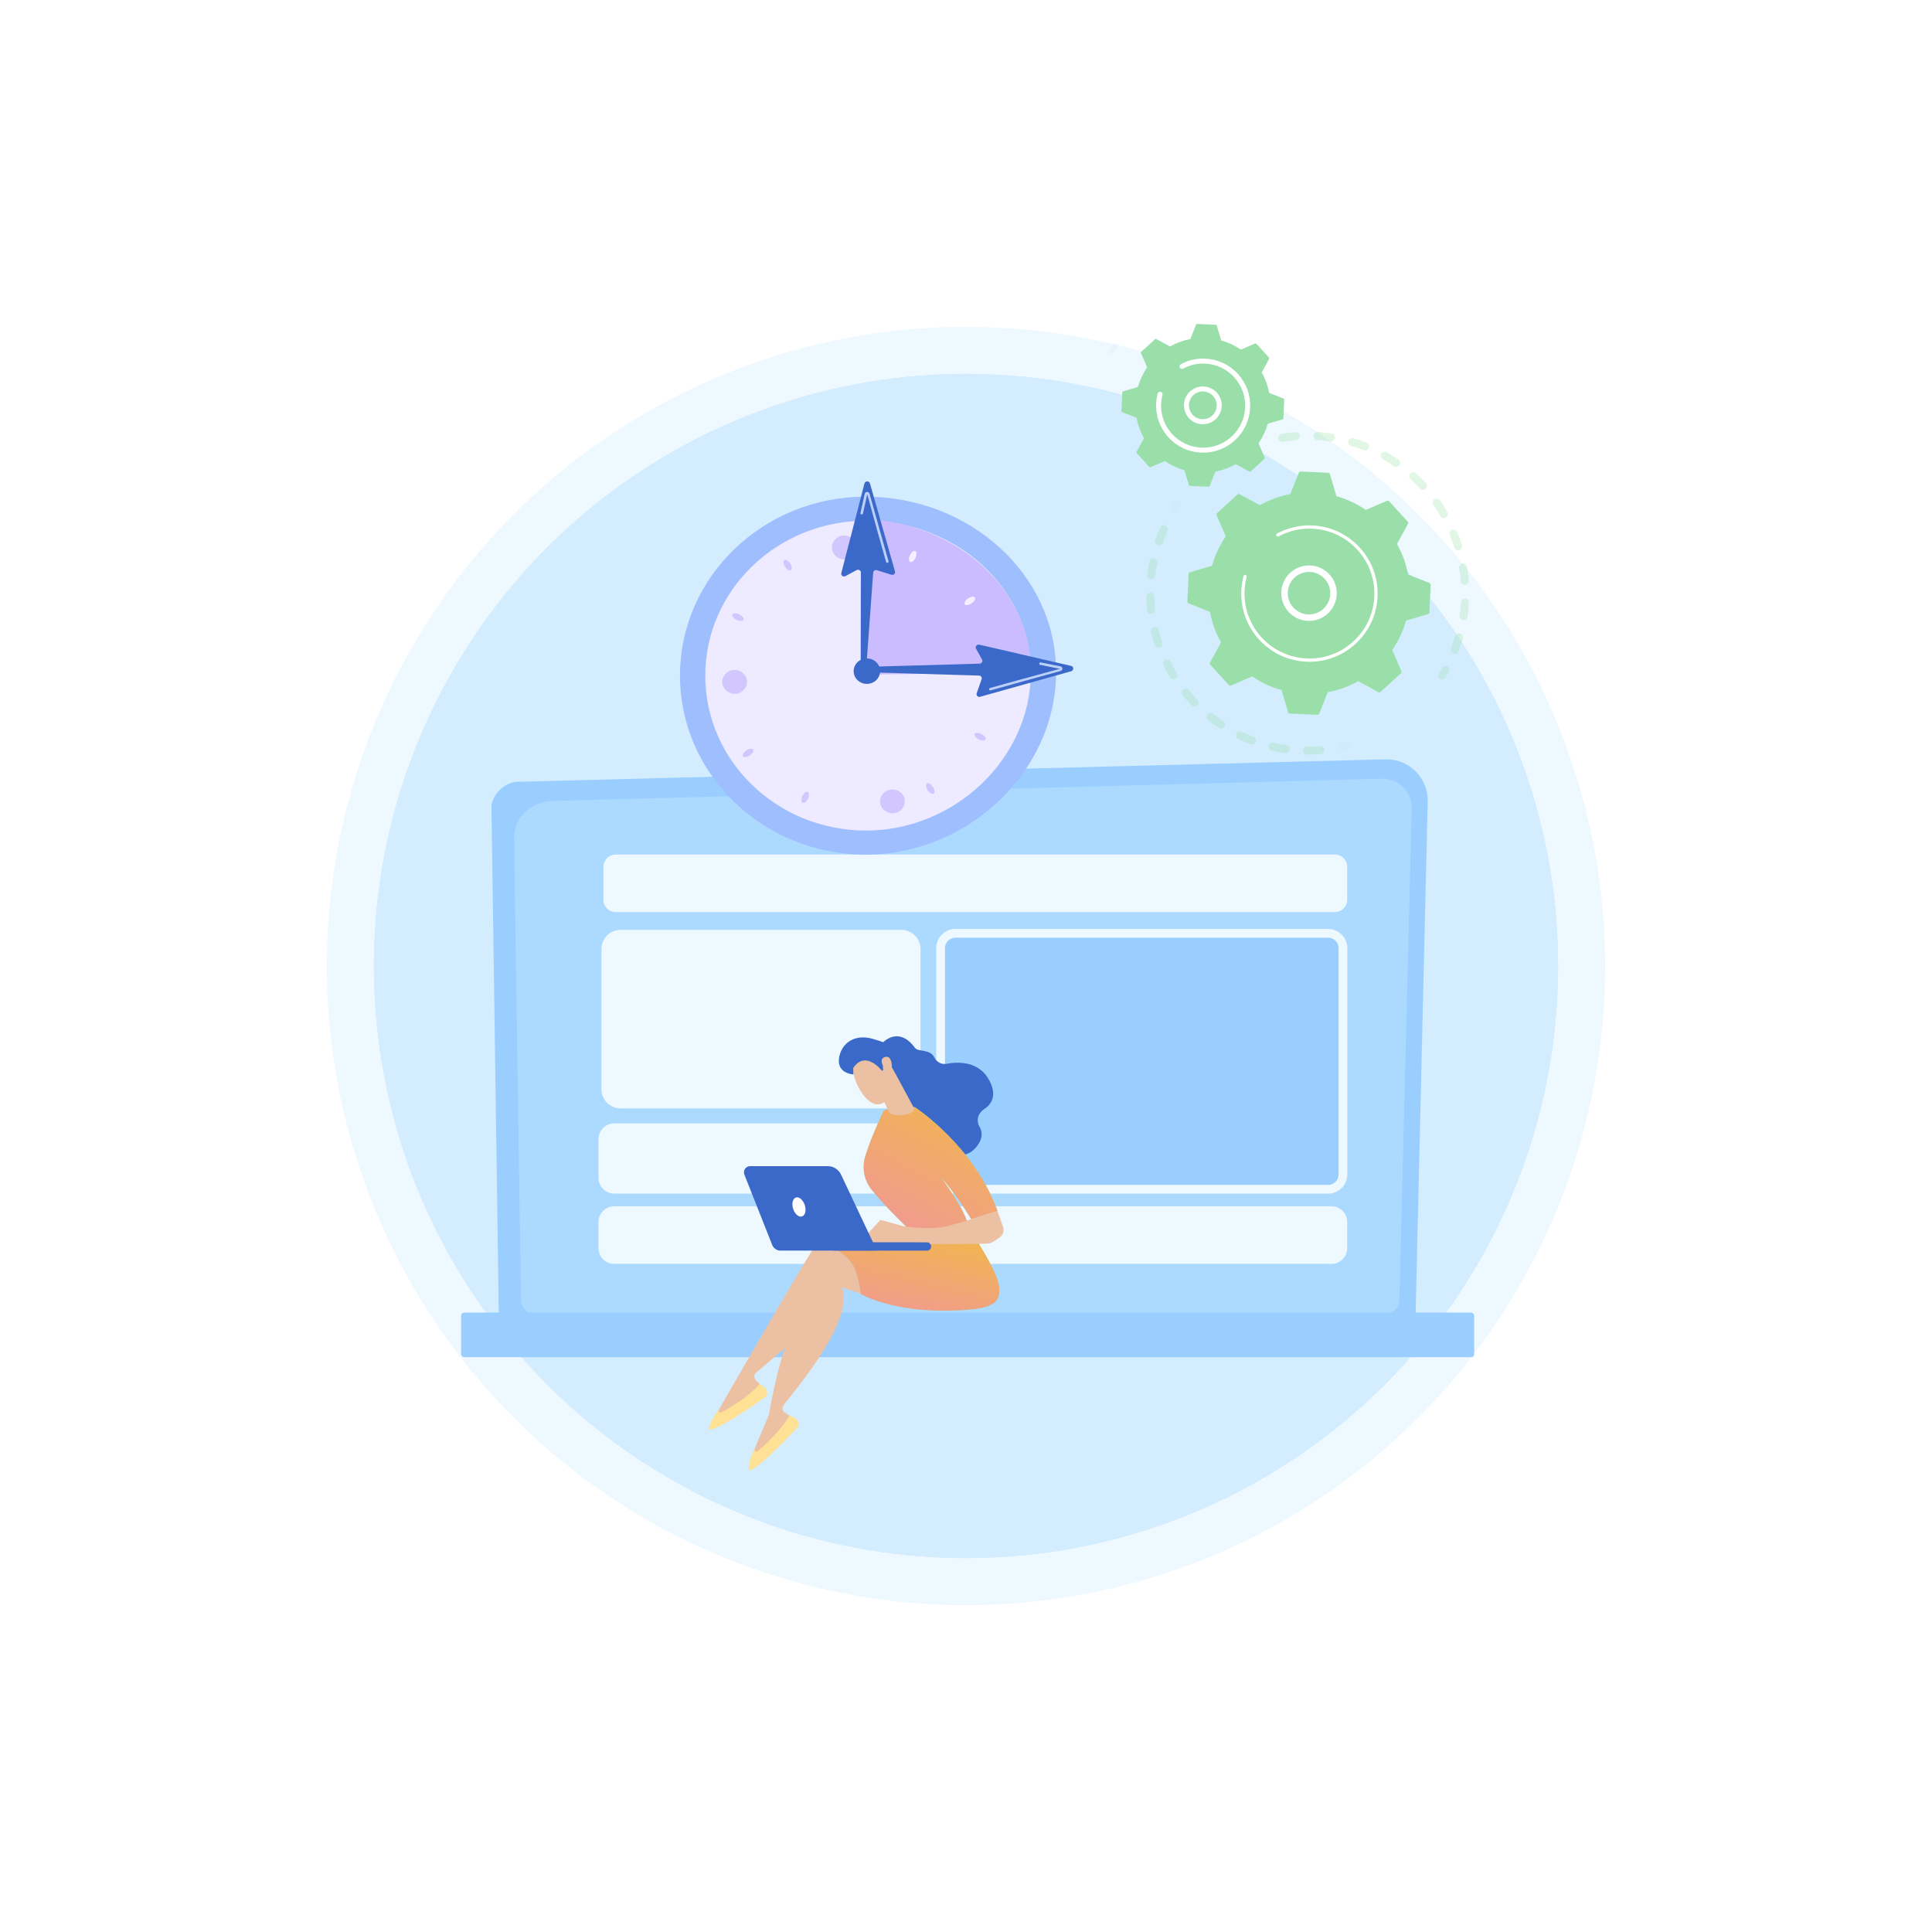 <?xml version="1.0" encoding="UTF-8"?> <svg xmlns="http://www.w3.org/2000/svg" width="662" height="662" viewBox="0 0 662 662" fill="none"> <g filter="url(#filter0_d_45_2061)"> <circle cx="332" cy="327" r="203" fill="#D3EDFF"></circle> <circle cx="332" cy="327" r="211" stroke="#EEF8FF" stroke-width="16"></circle> </g> <path opacity="0.3" d="M438.028 150.059C437.989 149.36 438.483 148.729 439.189 148.615C440.734 148.365 442.312 148.178 443.88 148.059C444.644 148.002 445.309 148.573 445.366 149.336V149.363C445.41 150.115 444.843 150.765 444.09 150.821C442.599 150.934 441.099 151.111 439.633 151.348C438.878 151.471 438.166 150.958 438.043 150.203C438.035 150.154 438.031 150.105 438.028 150.057V150.059ZM450.083 149.47C450.08 149.416 450.08 149.361 450.083 149.305C450.13 148.542 450.788 147.96 451.551 148.008C453.119 148.104 454.7 148.269 456.247 148.497C457.004 148.609 457.525 149.31 457.416 150.07C457.304 150.826 456.6 151.35 455.843 151.238C454.372 151.022 452.871 150.864 451.381 150.773C450.672 150.73 450.122 150.161 450.083 149.47ZM461.968 151.549C461.959 151.396 461.976 151.237 462.022 151.08C462.239 150.346 463.009 149.926 463.743 150.141C465.247 150.584 466.751 151.097 468.214 151.666C468.927 151.945 469.278 152.748 469.001 153.461C468.723 154.174 467.919 154.526 467.206 154.248C465.818 153.707 464.39 153.22 462.96 152.799C462.382 152.629 461.999 152.117 461.966 151.548L461.968 151.549ZM473.092 156.235C473.078 155.981 473.134 155.719 473.268 155.48C473.642 154.813 474.488 154.576 475.155 154.95C476.524 155.719 477.876 156.555 479.172 157.437C479.804 157.866 479.969 158.729 479.539 159.361C479.109 159.993 478.247 160.158 477.615 159.728C476.383 158.891 475.099 158.095 473.798 157.365C473.37 157.125 473.119 156.69 473.094 156.234L473.092 156.235ZM482.892 163.283C482.873 162.926 482.99 162.562 483.248 162.276C483.762 161.708 484.638 161.665 485.205 162.178C486.366 163.229 487.499 164.344 488.57 165.491C489.094 166.051 489.063 166.927 488.503 167.449C487.944 167.971 487.067 167.941 486.546 167.382C485.527 166.291 484.45 165.23 483.347 164.232C483.065 163.978 482.913 163.634 482.894 163.283H482.892ZM490.888 172.324C490.862 171.862 491.068 171.398 491.474 171.112C492.101 170.672 492.965 170.823 493.404 171.448C494.306 172.73 495.164 174.069 495.954 175.424C496.339 176.085 496.115 176.933 495.454 177.319C494.794 177.704 493.944 177.48 493.559 176.819C492.808 175.531 491.993 174.26 491.137 173.042C490.982 172.823 490.901 172.574 490.887 172.324H490.888ZM497.036 222.826C497.025 222.635 497.055 222.439 497.129 222.249C497.667 220.862 498.153 219.431 498.57 217.998C498.785 217.264 499.554 216.843 500.288 217.056C501.022 217.27 501.445 218.04 501.23 218.774C500.789 220.283 500.278 221.788 499.711 223.249C499.435 223.962 498.631 224.317 497.918 224.039C497.395 223.837 497.066 223.351 497.036 222.825V222.826ZM496.678 182.905C496.646 182.331 496.975 181.774 497.537 181.544C498.246 181.254 499.054 181.594 499.344 182.302C499.939 183.753 500.476 185.249 500.944 186.745C501.168 187.476 500.765 188.252 500.034 188.481C499.304 188.708 498.527 188.301 498.298 187.571C497.854 186.149 497.343 184.73 496.78 183.351C496.72 183.205 496.686 183.054 496.678 182.905ZM500.106 211.154C500.101 211.063 500.105 210.969 500.119 210.875C500.334 209.401 500.487 207.898 500.575 206.408C500.621 205.644 501.277 205.061 502.04 205.107C502.804 205.153 503.39 205.809 503.341 206.572C503.247 208.14 503.086 209.721 502.861 211.272C502.751 212.03 502.047 212.555 501.291 212.444C500.628 212.348 500.144 211.797 500.108 211.152L500.106 211.154ZM499.958 194.513C499.919 193.815 500.412 193.185 501.118 193.07C501.873 192.946 502.586 193.458 502.71 194.213C502.964 195.759 503.154 197.338 503.274 198.903C503.274 198.913 503.275 198.923 503.277 198.932C503.319 199.683 502.753 200.332 502 200.391C501.237 200.449 500.571 199.88 500.512 199.117C500.397 197.629 500.217 196.13 499.975 194.662C499.968 194.614 499.963 194.563 499.96 194.515L499.958 194.513Z" fill="#9ADFA9"></path> <path opacity="0.3" d="M492.711 231.541C492.695 231.269 492.759 230.989 492.913 230.739C493.287 230.131 493.655 229.504 494.007 228.877C494.381 228.21 495.225 227.972 495.892 228.346C496.559 228.72 496.799 229.564 496.424 230.232C496.054 230.892 495.668 231.551 495.274 232.192C494.874 232.843 494.02 233.047 493.368 232.647C492.966 232.4 492.734 231.981 492.711 231.543V231.541Z" fill="#9ADFA9"></path> <g opacity="0.3"> <path opacity="0.3" d="M458.289 256.023C458.252 255.356 458.703 254.74 459.377 254.592C460.074 254.44 460.78 254.27 461.475 254.089C462.216 253.895 462.973 254.337 463.167 255.078C463.362 255.822 462.918 256.575 462.177 256.769C461.446 256.96 460.701 257.139 459.967 257.301C459.219 257.464 458.481 256.991 458.317 256.243C458.301 256.169 458.292 256.097 458.288 256.024L458.289 256.023Z" fill="#BDD0FB"></path> <path d="M392.859 206.404C392.823 205.768 392.798 205.128 392.784 204.485C392.767 203.72 393.373 203.086 394.137 203.069C394.902 203.052 395.54 203.662 395.554 204.422C395.587 205.904 395.681 207.382 395.834 208.832C395.914 209.594 395.362 210.275 394.602 210.356C393.84 210.437 393.159 209.884 393.078 209.124C392.983 208.228 392.909 207.312 392.858 206.405L392.859 206.404ZM393.119 197.179C393.114 197.102 393.116 197.022 393.126 196.943C393.3 195.406 393.541 193.862 393.843 192.349C393.992 191.598 394.722 191.111 395.473 191.262C396.223 191.411 396.712 192.143 396.56 192.892C396.274 194.328 396.045 195.797 395.879 197.257C395.792 198.017 395.106 198.563 394.347 198.476C393.666 198.4 393.156 197.841 393.12 197.179H393.119ZM394.347 216.303C394.31 215.651 394.74 215.044 395.397 214.881C396.141 214.697 396.892 215.15 397.075 215.894C397.426 217.315 397.842 218.741 398.314 220.131C398.558 220.856 398.171 221.642 397.447 221.888C396.722 222.133 395.936 221.745 395.69 221.021C395.194 219.557 394.755 218.056 394.384 216.56C394.363 216.475 394.351 216.388 394.347 216.303ZM395.75 185.594C395.741 185.418 395.764 185.238 395.826 185.062C396.332 183.604 396.909 182.148 397.537 180.739C397.848 180.04 398.667 179.726 399.366 180.037C400.065 180.348 400.38 181.167 400.068 181.867C399.472 183.205 398.925 184.586 398.444 185.972C398.192 186.695 397.403 187.077 396.68 186.826C396.134 186.636 395.781 186.138 395.75 185.595V185.594ZM398.453 227.44C398.423 226.906 398.707 226.378 399.217 226.123C399.9 225.779 400.733 226.057 401.075 226.741C401.73 228.048 402.45 229.348 403.216 230.601C403.615 231.254 403.408 232.106 402.755 232.505C402.102 232.904 401.25 232.698 400.851 232.045C400.044 230.726 399.286 229.359 398.597 227.981C398.509 227.807 398.463 227.623 398.452 227.44H398.453ZM404.904 237.406C404.881 236.979 405.054 236.545 405.411 236.254C406.004 235.769 406.876 235.857 407.36 236.45C408.288 237.588 409.275 238.698 410.294 239.752C410.825 240.302 410.811 241.178 410.26 241.711C409.709 242.243 408.833 242.227 408.301 241.678C407.229 240.568 406.191 239.399 405.216 238.203C405.023 237.967 404.921 237.688 404.906 237.406H404.904ZM413.376 245.729C413.358 245.403 413.453 245.07 413.67 244.794C414.144 244.192 415.014 244.089 415.616 244.562C416.77 245.47 417.974 246.34 419.198 247.146C419.836 247.568 420.013 248.426 419.591 249.066C419.17 249.706 418.31 249.881 417.671 249.46C416.385 248.611 415.116 247.696 413.902 246.74C413.577 246.485 413.397 246.112 413.376 245.729ZM423.459 252.005C423.447 251.779 423.489 251.549 423.593 251.33C423.924 250.639 424.75 250.347 425.441 250.678C426.765 251.312 428.131 251.896 429.502 252.414C430.218 252.685 430.578 253.486 430.307 254.2C430.036 254.916 429.237 255.276 428.521 255.005C427.078 254.46 425.639 253.844 424.245 253.177C423.772 252.951 423.487 252.492 423.459 252.004V252.005ZM434.68 255.917C434.673 255.79 434.683 255.66 434.714 255.53C434.884 254.783 435.626 254.317 436.371 254.488C437.799 254.813 439.26 255.082 440.713 255.286C441.47 255.392 441.998 256.095 441.892 256.85C441.786 257.608 441.084 258.135 440.326 258.029C438.797 257.814 437.259 257.531 435.756 257.188C435.139 257.047 434.714 256.517 434.68 255.915V255.917ZM446.477 257.266C446.476 257.238 446.476 257.209 446.474 257.181C446.479 256.416 447.101 255.798 447.866 255.802C448.946 255.808 450.038 255.778 451.114 255.718C451.503 255.696 451.893 255.67 452.279 255.64C453.043 255.58 453.71 256.151 453.768 256.914C453.844 257.686 453.258 258.343 452.496 258.403C452.088 258.435 451.679 258.463 451.27 258.486C450.139 258.55 448.989 258.579 447.853 258.573C447.116 258.571 446.518 257.993 446.476 257.267L446.477 257.266Z" fill="#9ADFA9"></path> <path opacity="0.3" d="M400.886 174.845C400.87 174.57 400.936 174.288 401.092 174.037C401.488 173.4 401.906 172.759 402.331 172.133C402.762 171.501 403.623 171.337 404.256 171.768C404.888 172.199 405.052 173.06 404.621 173.692C404.217 174.288 403.82 174.896 403.443 175.501C403.04 176.151 402.186 176.349 401.536 175.946C401.138 175.697 400.909 175.282 400.884 174.846L400.886 174.845Z" fill="#BDD0FB"></path> </g> <path d="M417.035 175.807C416.831 175.994 416.768 176.289 416.877 176.543L420.009 183.775C417.931 186.813 416.322 190.204 415.294 193.849L407.74 196.082C407.475 196.16 407.289 196.398 407.277 196.673L406.854 206.118C406.841 206.394 407.006 206.646 407.263 206.748L414.586 209.645C415.284 213.368 416.584 216.889 418.383 220.1L414.618 227.024C414.486 227.267 414.523 227.567 414.709 227.77L421.089 234.748C421.276 234.951 421.57 235.014 421.824 234.905L429.057 231.774C432.094 233.852 435.485 235.461 439.13 236.489L441.363 244.043C441.441 244.308 441.678 244.493 441.955 244.506L451.399 244.929C451.675 244.941 451.928 244.777 452.03 244.52L454.928 237.197C458.651 236.499 462.172 235.198 465.383 233.4L472.307 237.164C472.549 237.296 472.849 237.259 473.053 237.074L480.029 230.694C480.233 230.507 480.295 230.212 480.187 229.958L477.055 222.726C479.133 219.688 480.742 216.297 481.77 212.652L489.324 210.42C489.589 210.341 489.775 210.104 489.787 209.828L490.21 200.384C490.223 200.107 490.058 199.855 489.801 199.753L482.478 196.856C481.78 193.133 480.48 189.612 478.681 186.401L482.446 179.477C482.578 179.235 482.541 178.934 482.355 178.731L475.975 171.755C475.788 171.551 475.494 171.488 475.24 171.597L468.007 174.729C464.969 172.651 461.579 171.042 457.934 170.013L455.701 162.46C455.623 162.195 455.386 162.009 455.109 161.997L445.665 161.574C445.389 161.561 445.136 161.726 445.034 161.983L442.137 169.306C438.414 170.004 434.894 171.304 431.683 173.103L424.759 169.338C424.516 169.206 424.216 169.243 424.012 169.429L417.035 175.809V175.807Z" fill="#9ADFA9"></path> <path d="M439.045 203.778C438.784 199.153 441.952 194.901 446.621 193.941C451.753 192.888 456.787 196.205 457.842 201.337C458.352 203.824 457.864 206.361 456.467 208.479C455.07 210.599 452.931 212.047 450.446 212.558C445.313 213.613 440.28 210.294 439.225 205.162C439.13 204.699 439.07 204.237 439.045 203.778ZM455.81 202.855C455.79 202.498 455.743 202.141 455.67 201.784C454.862 197.848 451.003 195.305 447.068 196.113C443.132 196.921 440.587 200.779 441.396 204.715C442.204 208.651 446.064 211.194 449.999 210.386C451.905 209.994 453.545 208.885 454.617 207.259C455.488 205.939 455.898 204.406 455.81 202.855Z" fill="white"></path> <path d="M425.353 204.743C425.308 203.949 425.303 203.148 425.339 202.341C425.35 202.088 425.366 201.835 425.385 201.581C425.482 200.333 425.677 199.094 425.969 197.884C425.973 197.868 425.977 197.851 425.98 197.836C425.991 197.79 426.002 197.742 426.015 197.696C426.037 197.605 426.061 197.515 426.084 197.424C426.147 197.185 426.355 197.025 426.588 197.011C426.645 197.008 426.703 197.014 426.761 197.029C427.057 197.107 427.233 197.41 427.156 197.706C426.756 199.23 426.517 200.805 426.446 202.392C426.093 210.27 429.901 217.388 435.922 221.617C439.271 223.968 443.304 225.425 447.686 225.621C448.455 225.656 449.219 225.651 449.976 225.609C455.074 225.321 459.879 223.305 463.698 219.812C468.086 215.8 470.649 210.321 470.914 204.382C471.461 192.116 461.933 181.702 449.674 181.153C448.918 181.12 448.163 181.124 447.414 181.167C444.161 181.351 440.985 182.244 438.117 183.795C438.043 183.835 437.964 183.856 437.886 183.86C437.678 183.872 437.472 183.766 437.366 183.57C437.221 183.301 437.32 182.965 437.591 182.819C440.602 181.192 443.938 180.255 447.351 180.061C448.139 180.016 448.93 180.012 449.724 180.047C462.596 180.622 472.598 191.566 472.022 204.432C471.743 210.667 469.053 216.42 464.448 220.631C460.439 224.299 455.394 226.414 450.041 226.717C449.246 226.762 448.443 226.767 447.637 226.731C441.402 226.452 435.649 223.761 431.437 219.156C427.77 215.146 425.655 210.1 425.353 204.747V204.743Z" fill="white"></path> <g opacity="0.3"> <path opacity="0.3" d="M380.001 120.441C379.992 120.276 380.031 120.107 380.121 119.954C380.497 119.324 380.893 118.705 381.298 118.109C381.564 117.718 382.096 117.616 382.487 117.883C382.876 118.15 382.978 118.681 382.713 119.072C382.326 119.64 381.948 120.232 381.589 120.832C381.347 121.238 380.822 121.369 380.416 121.127C380.163 120.975 380.015 120.714 380 120.441H380.001Z" fill="#BDD0FB"></path> </g> <path d="M391.079 120.528C390.942 120.653 390.9 120.851 390.974 121.021L393.07 125.86C391.679 127.894 390.603 130.163 389.915 132.602L384.86 134.095C384.683 134.148 384.559 134.307 384.551 134.491L384.267 140.811C384.259 140.995 384.369 141.165 384.541 141.234L389.442 143.172C389.909 145.663 390.779 148.02 391.983 150.167L389.464 154.8C389.376 154.962 389.4 155.163 389.525 155.3L393.794 159.968C393.918 160.104 394.116 160.146 394.287 160.072L399.126 157.976C401.159 159.368 403.428 160.443 405.867 161.131L407.36 166.186C407.413 166.363 407.573 166.487 407.757 166.495L414.077 166.777C414.261 166.786 414.431 166.675 414.499 166.504L416.439 161.603C418.93 161.136 421.287 160.266 423.434 159.062L428.067 161.581C428.229 161.669 428.43 161.645 428.567 161.519L433.235 157.251C433.371 157.126 433.413 156.928 433.339 156.759L431.243 151.92C432.635 149.887 433.71 147.618 434.398 145.179L439.453 143.684C439.63 143.631 439.754 143.474 439.762 143.288L440.044 136.968C440.053 136.784 439.942 136.614 439.771 136.545L434.87 134.607C434.403 132.116 433.533 129.759 432.329 127.612L434.848 122.979C434.936 122.817 434.912 122.616 434.786 122.479L430.518 117.812C430.393 117.675 430.195 117.633 430.025 117.707L425.186 119.803C423.153 118.412 420.884 117.336 418.444 116.648L416.951 111.594C416.9 111.416 416.739 111.292 416.555 111.284L410.235 111C410.051 110.992 409.881 111.102 409.812 111.274L407.873 116.175C405.382 116.642 403.025 117.512 400.877 118.716L396.244 116.197C396.083 116.109 395.882 116.133 395.745 116.258L391.077 120.527L391.079 120.528Z" fill="#9ADFA9"></path> <path d="M405.692 139.243C405.613 137.864 405.978 136.504 406.752 135.33C407.704 133.887 409.161 132.901 410.855 132.553C414.35 131.835 417.777 134.095 418.497 137.591C419.21 141.093 416.955 144.516 413.458 145.233C411.764 145.581 410.037 145.249 408.594 144.297C407.15 143.345 406.163 141.889 405.816 140.195C405.752 139.878 405.71 139.56 405.692 139.243ZM416.909 138.627C416.897 138.397 416.866 138.166 416.819 137.934C416.29 135.362 413.768 133.7 411.197 134.229C409.952 134.484 408.879 135.21 408.18 136.272C407.479 137.334 407.236 138.605 407.49 139.851C407.746 141.097 408.473 142.169 409.533 142.868C410.595 143.569 411.866 143.813 413.112 143.556C415.451 143.076 417.039 140.944 416.908 138.627H416.909Z" fill="white"></path> <path d="M396.161 139.903C396.13 139.363 396.127 138.816 396.151 138.263C396.2 137.167 396.36 136.075 396.628 135.013L396.666 134.871C396.762 134.503 397.084 134.254 397.444 134.233C397.532 134.228 397.622 134.238 397.711 134.261C398.169 134.381 398.439 134.85 398.321 135.307C398.061 136.294 397.906 137.315 397.862 138.34C397.859 138.397 397.858 138.453 397.855 138.509C397.77 140.934 398.293 143.29 399.349 145.405C399.923 146.554 400.655 147.631 401.535 148.611C401.541 148.619 401.548 148.626 401.555 148.634C401.578 148.658 401.599 148.683 401.621 148.707C404.218 151.547 407.767 153.206 411.611 153.377C412.109 153.4 412.603 153.397 413.094 153.369C416.394 153.182 419.505 151.877 421.979 149.617C424.819 147.02 426.478 143.471 426.649 139.628C426.82 135.787 425.486 132.103 422.889 129.262C420.292 126.422 416.743 124.763 412.899 124.591C412.409 124.569 411.921 124.571 411.435 124.599C409.329 124.718 407.274 125.297 405.417 126.3C405.302 126.362 405.181 126.395 405.058 126.402C404.737 126.42 404.419 126.256 404.257 125.954C404.034 125.539 404.187 125.019 404.603 124.795C406.681 123.673 408.981 123.025 411.336 122.891C411.88 122.861 412.426 122.856 412.973 122.882C417.275 123.074 421.244 124.93 424.149 128.108C427.054 131.285 428.551 135.401 428.356 139.705C428.164 144.007 426.309 147.976 423.13 150.881C420.364 153.411 416.884 154.87 413.192 155.078C412.644 155.109 412.09 155.113 411.534 155.088C403.206 154.716 396.618 148.054 396.159 139.903H396.161Z" fill="white"></path> <path d="M485.043 450.564C485.043 453.643 482.523 456.16 479.442 456.16H176.519C173.438 456.16 170.918 453.641 170.918 450.564L168.397 276.483C168.397 273.405 172.024 267.396 178.671 267.848L474.72 260.188C478.585 260.088 482.324 261.577 485.061 264.305C487.799 267.033 489.297 270.764 489.206 274.627L485.046 450.566L485.043 450.564Z" fill="#9ACEFF"></path> <path d="M479.513 445.196C479.513 448.111 477.128 450.496 474.213 450.496H183.824C180.909 450.496 178.524 448.111 178.524 445.196L176.145 287.163C176.425 277.653 184.763 274.235 189.817 274.437L473.553 266.825C476.269 266.752 478.895 267.799 480.818 269.718C482.741 271.636 483.8 274.262 483.732 276.978L479.512 445.196H479.513Z" fill="#ACDAFF"></path> <path d="M504.082 449.751H159.048C158.469 449.751 158 450.22 158 450.799V463.998C158 464.577 158.469 465.046 159.048 465.046H504.082C504.661 465.046 505.13 464.577 505.13 463.998V450.799C505.13 450.22 504.661 449.751 504.082 449.751Z" fill="#9ACEFF"></path> <path d="M457.401 292.794H210.978C208.646 292.794 206.756 294.684 206.756 297.015V308.307C206.756 310.638 208.646 312.528 210.978 312.528H457.401C459.732 312.528 461.622 310.638 461.622 308.307V297.015C461.622 294.684 459.732 292.794 457.401 292.794Z" fill="#EEF8FF"></path> <path d="M456.228 413.341H210.465C207.486 413.341 205.071 415.756 205.071 418.736V427.68C205.071 430.66 207.486 433.075 210.465 433.075H456.228C459.207 433.075 461.622 430.66 461.622 427.68V418.736C461.622 415.756 459.207 413.341 456.228 413.341Z" fill="#EEF8FF"></path> <path d="M309.971 384.923H210.513C207.507 384.923 205.071 387.359 205.071 390.365V403.557C205.071 406.563 207.507 409 210.513 409H309.971C312.977 409 315.413 406.563 315.413 403.557V390.365C315.413 387.359 312.977 384.923 309.971 384.923Z" fill="#EEF8FF"></path> <path d="M308.814 318.616H212.681C209.037 318.616 206.082 321.571 206.082 325.215V373.194C206.082 376.839 209.037 379.793 212.681 379.793H308.814C312.459 379.793 315.413 376.839 315.413 373.194V325.215C315.413 321.571 312.459 318.616 308.814 318.616Z" fill="#EEF8FF"></path> <path d="M327.393 319.811H455.065C457.881 319.811 460.164 322.093 460.164 324.91V402.399C460.164 405.215 457.881 407.498 455.065 407.498H327.393C324.577 407.498 322.294 405.215 322.294 402.399V324.91C322.294 322.093 324.577 319.811 327.393 319.811Z" fill="#9ACEFF" stroke="#EEF8FF" stroke-width="3"></path> <path d="M233 231.509C233 265.379 261.495 292.835 296.644 292.835C331.794 292.835 361.864 264.179 361.864 230.31C361.864 196.441 331.795 170.184 296.644 170.184C261.493 170.184 233 197.64 233 231.51V231.509Z" fill="#9FBEFE"></path> <path d="M241.659 231.508C241.659 260.826 266.324 284.591 296.75 284.591C327.176 284.591 353.205 259.786 353.205 230.468C353.205 201.15 327.178 178.423 296.75 178.423C266.323 178.423 241.659 202.19 241.659 231.506V231.508Z" fill="#EEEAFF"></path> <path opacity="0.78" d="M247.492 233.895C247.627 236.148 249.634 237.869 251.972 237.738C254.311 237.607 256.096 235.674 255.96 233.42C255.824 231.167 253.819 229.446 251.48 229.577C249.141 229.709 247.356 231.641 247.492 233.895Z" fill="#CABCFF"></path> <path opacity="0.78" d="M305.028 270.569C302.724 270.975 301.196 273.103 301.618 275.324C302.039 277.544 304.248 279.016 306.552 278.61C308.856 278.204 310.384 276.076 309.962 273.856C309.541 271.635 307.332 270.163 305.028 270.569Z" fill="#CABCFF"></path> <path opacity="0.78" d="M288.535 183.564C286.232 183.97 284.704 186.098 285.125 188.318C285.546 190.538 287.755 192.009 290.059 191.605C292.363 191.198 293.891 189.07 293.47 186.85C293.048 184.63 290.839 183.159 288.535 183.564Z" fill="#CABCFF"></path> <path opacity="0.78" d="M274.873 272.905C274.442 273.953 274.549 274.934 275.113 275.096C275.676 275.258 276.483 274.54 276.914 273.492C277.345 272.444 277.238 271.463 276.674 271.3C276.11 271.138 275.304 271.856 274.873 272.904V272.905Z" fill="#CABCFF"></path> <path opacity="0.78" d="M255.626 257.217C254.692 257.897 254.255 258.79 254.65 259.21C255.045 259.631 256.121 259.421 257.053 258.741C257.987 258.062 258.422 257.168 258.028 256.748C257.634 256.327 256.558 256.538 255.626 257.217Z" fill="#CABCFF"></path> <path opacity="0.78" d="M253.207 210.491C252.151 210.007 251.128 210.045 250.922 210.576C250.715 211.108 251.404 211.931 252.461 212.415C253.517 212.9 254.54 212.862 254.746 212.33C254.953 211.799 254.264 210.975 253.207 210.491Z" fill="#CABCFF"></path> <path opacity="0.78" d="M336.192 251.46C335.136 250.976 334.113 251.013 333.906 251.545C333.7 252.077 334.389 252.9 335.446 253.384C336.502 253.868 337.525 253.831 337.731 253.299C337.938 252.767 337.249 251.944 336.192 251.46Z" fill="#CABCFF"></path> <path opacity="0.78" d="M270.741 193.036C270.099 192.094 269.205 191.614 268.743 191.964C268.281 192.316 268.426 193.364 269.066 194.306C269.708 195.248 270.603 195.728 271.065 195.377C271.527 195.026 271.381 193.978 270.741 193.036Z" fill="#CABCFF"></path> <path opacity="0.78" d="M319.587 269.567C318.945 268.626 318.05 268.145 317.588 268.497C317.126 268.847 317.272 269.897 317.913 270.839C318.555 271.781 319.45 272.261 319.912 271.91C320.374 271.559 320.229 270.511 319.587 269.569V269.567Z" fill="#CABCFF"></path> <path d="M294.661 177.824L296.23 231.149L353.207 230.468C353.85 202.829 328.097 178.423 294.663 177.824H294.661Z" fill="#CABCFF"></path> <path d="M297.858 228.471L335.647 227.403C336.379 227.382 336.847 226.605 336.502 225.984L334.445 222.289C334.045 221.57 334.73 220.705 335.548 220.895L367.023 228.176C367.986 228.399 367.979 229.738 367.013 230.008L335.821 238.752C335.074 238.961 334.414 238.282 334.666 237.56L336.349 232.721C336.556 232.122 336.131 231.513 335.492 231.493L297.797 230.364C297.272 230.349 296.869 229.925 296.888 229.41C296.908 228.9 297.336 228.484 297.857 228.469L297.858 228.471Z" fill="#3B69C9"></path> <path d="M363.573 229.846C363.855 229.701 364.031 229.418 364.028 229.097C364.024 228.713 363.766 228.405 363.382 228.328L356.623 226.983C356.388 226.937 356.154 227.086 356.099 227.318C356.045 227.549 356.19 227.774 356.425 227.82L363.184 229.165C356.076 231.053 339.504 235.626 339.178 235.756C338.957 235.841 338.838 236.094 338.923 236.313C339.007 236.528 339.252 236.632 339.476 236.549C339.96 236.387 352.656 232.876 363.398 229.913C363.459 229.897 363.518 229.874 363.572 229.845L363.573 229.846Z" fill="#BDD0FB"></path> <path d="M294.913 228.251L294.98 196.151C294.968 195.441 294.174 194.998 293.53 195.344L289.696 197.402C288.951 197.803 288.069 197.153 288.274 196.355L296.202 165.662C296.445 164.723 297.823 164.708 298.089 165.641L306.669 195.791C306.874 196.512 306.165 197.164 305.427 196.934L300.466 195.379C299.854 195.187 299.219 195.611 299.191 196.232L296.862 228.279C296.838 228.79 296.397 229.188 295.867 229.178C295.342 229.167 294.921 228.758 294.913 228.253V228.251Z" fill="#3B69C9"></path> <path d="M304.037 192.846C304.09 192.846 304.145 192.837 304.198 192.817C304.421 192.733 304.533 192.492 304.45 192.276C304.291 191.811 300.847 179.538 297.943 169.152C297.84 168.785 297.516 168.544 297.11 168.552C296.714 168.562 296.393 168.818 296.309 169.192L294.832 175.78C294.78 176.009 294.931 176.234 295.168 176.283C295.402 176.333 295.638 176.188 295.69 175.959L297.168 169.371C299.015 176.245 303.5 192.26 303.628 192.576C303.697 192.743 303.861 192.845 304.037 192.845V192.846Z" fill="#BDD0FB"></path> <path d="M297.035 234.336C299.537 234.336 301.565 232.382 301.565 229.971C301.565 227.561 299.537 225.606 297.035 225.606C294.533 225.606 292.505 227.561 292.505 229.971C292.505 232.382 294.533 234.336 297.035 234.336Z" fill="#3B69C9"></path> <path opacity="0.78" d="M311.737 190.38C311.306 191.428 311.414 192.409 311.977 192.571C312.541 192.733 313.348 192.016 313.779 190.968C314.21 189.92 314.103 188.939 313.539 188.776C312.975 188.614 312.169 189.331 311.737 190.379V190.38Z" fill="white"></path> <path opacity="0.78" d="M331.6 205.132C330.666 205.811 330.23 206.704 330.624 207.124C331.019 207.546 332.095 207.335 333.027 206.656C333.961 205.976 334.398 205.083 334.003 204.662C333.608 204.24 332.532 204.451 331.6 205.13V205.132Z" fill="white"></path> <path d="M246.468 482.757C246.526 482.734 277.812 427.945 282.039 422.789C282.75 421.923 283.85 421.48 284.965 421.613L293.697 422.654L303.957 444.847L286.865 434.893C288.557 446.59 266.601 463.971 259.071 470.314C258.306 470.957 258.244 472.11 258.934 472.832L261.94 475.979C257.005 480.982 251.31 484.194 244.882 485.679L246.466 482.755L246.468 482.757Z" fill="#ECC0A2"></path> <path d="M260.201 474.282C260.201 474.282 262.12 474.901 262.769 476.611C263.08 477.428 262.745 478.354 262.034 478.863C258.874 481.126 248.453 488.433 243.645 489.865C243.251 489.982 242.876 489.625 242.964 489.224C243.211 488.106 244.009 485.876 246.581 482.61L246.35 483.076C246.059 483.666 246.702 484.281 247.276 483.958C250.492 482.142 257.044 478.168 260.201 474.28V474.282Z" fill="#FFE196"></path> <path d="M258.654 496.204C258.707 496.171 263.4 484.862 263.453 484.827C267.756 458.624 278.257 436.184 281.353 430.278C281.874 429.285 282.863 428.63 283.981 428.534L292.743 427.786L307.281 447.444L288.529 441.154C292.552 452.266 274.569 473.731 268.478 481.466C267.86 482.251 268.031 483.393 268.853 483.961L272.434 486.433C268.613 492.33 263.686 496.63 257.693 499.384L258.653 496.201L258.654 496.204Z" fill="#ECC0A2"></path> <path d="M270.388 485.125C270.388 485.125 272.392 485.344 273.374 486.886C273.845 487.624 273.704 488.598 273.111 489.242C270.475 492.098 261.749 501.362 257.33 503.737C256.967 503.933 256.527 503.659 256.533 503.248C256.548 502.103 256.879 499.758 258.736 496.039L258.605 496.542C258.439 497.18 259.193 497.652 259.689 497.219C262.472 494.79 268.083 489.572 270.39 485.126L270.388 485.125Z" fill="#FFE196"></path> <path d="M333.758 423.647C333.758 423.647 341.684 435.437 342.335 440.815C342.986 446.193 340.143 448.054 331.847 448.739C307.158 450.78 294.988 443.38 294.988 443.38C293.3 432.612 292.097 429.872 277.992 424.017C277.992 424.017 295.833 425.434 299.423 424.041C303.013 422.647 333.759 423.647 333.759 423.647H333.758Z" fill="#9ADFA9"></path> <path d="M333.758 423.647C333.758 423.647 341.684 435.437 342.335 440.815C342.986 446.193 340.143 448.054 331.847 448.739C307.158 450.78 294.988 443.38 294.988 443.38C293.3 432.612 292.097 429.872 277.992 424.017C277.992 424.017 295.833 425.434 299.423 424.041C303.013 422.647 333.759 423.647 333.759 423.647H333.758Z" fill="url(#paint0_linear_45_2061)"></path> <path d="M302.148 357.593C302.148 357.593 307.669 351.061 313.538 359.075C314.601 360.526 318.684 359.329 320.18 362.367C320.953 363.935 322.622 364.827 324.341 364.509C328.624 363.719 335.625 363.652 339.081 370.364C341.72 375.487 339.682 378.486 337.045 380.195C335.108 381.451 334.416 383.999 335.588 385.989C336.712 387.896 336.922 390.479 334.023 393.59C327.521 400.557 314.653 389.168 314.653 389.168L304.435 365.024L302.147 357.593H302.148Z" fill="#3B69C9"></path> <path d="M312.321 422.086C312.321 422.086 303.09 413.296 298.546 407.474C296.091 404.327 295.319 400.184 296.455 396.358C298.53 389.37 302.216 382.13 302.551 381.004C303.066 379.278 313.416 379.349 313.416 379.349C313.416 379.349 333.783 392.567 341.785 414.958L332.799 417.756C332.799 417.756 327.481 408.835 322.227 403.162C322.227 403.162 331.318 415.173 331.639 420.089L312.321 422.086Z" fill="#9ADFA9"></path> <path d="M312.321 422.086C312.321 422.086 303.09 413.296 298.546 407.474C296.091 404.327 295.319 400.184 296.455 396.358C298.53 389.37 302.216 382.13 302.551 381.004C303.066 379.278 313.416 379.349 313.416 379.349C313.416 379.349 333.783 392.567 341.785 414.958L332.799 417.756C332.799 417.756 327.481 408.835 322.227 403.162C322.227 403.162 331.318 415.173 331.639 420.089L312.321 422.086Z" fill="url(#paint1_linear_45_2061)"></path> <path d="M294.733 425.555L301.668 418.008L309.678 420.166C309.678 420.166 319.016 421.613 324.361 420.166L329.705 418.719L341.784 414.958L343.68 420.319C344.162 421.68 343.678 423.191 342.501 424.028C341.456 424.771 340.231 425.587 339.451 425.929C337.86 426.625 302.81 426.149 302.81 426.149L294.73 425.556L294.733 425.555Z" fill="#ECC0A2"></path> <path d="M306.304 366.905L313.26 379.841C312.801 382.664 305.688 382.745 304.59 381.058C304.479 380.886 304.414 380.688 304.373 380.487L300.211 371.844C300.033 371.001 302.344 368.161 303.104 367.756L305.868 366.284C306.933 365.718 302.49 365.673 306.304 366.904V366.905Z" fill="#ECC0A2"></path> <path d="M292.227 363.869C292.227 363.869 291.441 368.239 294.877 373.796C298.312 379.353 301.732 379.102 303.47 377.12C305.207 375.138 307.289 371.838 306.341 366.296C305.394 360.753 293.413 358.296 292.227 363.869Z" fill="#ECC0A2"></path> <path d="M302.183 366.899C302.183 366.899 296.621 359.594 292.351 365.962L292.423 368.163C292.423 368.163 286.871 367.903 287.472 362.785C288.074 357.667 292.608 354.171 298.893 355.92C305.178 357.668 308.85 359.659 309.559 364.023C310.27 368.386 306.706 367.673 306.706 367.673C306.706 367.673 305.345 364.662 303.701 364.457C302.057 364.252 302.652 366.632 302.652 366.632L302.183 366.899Z" fill="#3B69C9"></path> <path d="M303.46 366.703C303.46 366.703 300.578 362.965 303.202 362.189C305.824 361.413 305.726 365.852 305.556 367.504L303.461 366.704L303.46 366.703Z" fill="#ECC0A2"></path> <path d="M317.692 428.541C317.668 428.541 317.643 428.543 317.618 428.543L285.716 428.508C284.927 428.508 284.288 427.867 284.289 427.079C284.289 426.29 284.933 425.639 285.72 425.653L317.622 425.687C318.411 425.687 319.05 426.328 319.048 427.116C319.048 427.881 318.447 428.503 317.692 428.541Z" fill="#3B69C9"></path> <path d="M257.038 399.576H283.606C285.566 399.576 287.35 400.708 288.185 402.48L300.468 428.524H267.451C266.188 428.524 265.053 427.753 264.589 426.578L255.065 402.477C254.515 401.085 255.541 399.576 257.038 399.576Z" fill="#3B69C9"></path> <path d="M275.756 412.931C276.333 414.72 275.907 416.457 274.806 416.812C273.705 417.166 272.347 416.002 271.771 414.215C271.195 412.426 271.62 410.689 272.721 410.334C273.822 409.98 275.18 411.143 275.756 412.931Z" fill="white"></path> <defs> <filter id="filter0_d_45_2061" x="0" y="0" width="662" height="662" filterUnits="userSpaceOnUse" color-interpolation-filters="sRGB"> <feFlood flood-opacity="0" result="BackgroundImageFix"></feFlood> <feColorMatrix in="SourceAlpha" type="matrix" values="0 0 0 0 0 0 0 0 0 0 0 0 0 0 0 0 0 0 127 0" result="hardAlpha"></feColorMatrix> <feOffset dx="-1" dy="4"></feOffset> <feGaussianBlur stdDeviation="56"></feGaussianBlur> <feComposite in2="hardAlpha" operator="out"></feComposite> <feColorMatrix type="matrix" values="0 0 0 0 0.878 0 0 0 0 0.926 0 0 0 0 0.958 0 0 0 0.5 0"></feColorMatrix> <feBlend mode="normal" in2="BackgroundImageFix" result="effect1_dropShadow_45_2061"></feBlend> <feBlend mode="normal" in="SourceGraphic" in2="effect1_dropShadow_45_2061" result="shape"></feBlend> </filter> <linearGradient id="paint0_linear_45_2061" x1="270.714" y1="453.374" x2="280.237" y2="412.426" gradientUnits="userSpaceOnUse"> <stop stop-color="#F192A5"></stop> <stop offset="1" stop-color="#F1B550"></stop> </linearGradient> <linearGradient id="paint1_linear_45_2061" x1="290.763" y1="429.175" x2="320.708" y2="373.881" gradientUnits="userSpaceOnUse"> <stop stop-color="#F192A5"></stop> <stop offset="1" stop-color="#F1B550"></stop> </linearGradient> </defs> </svg> 
